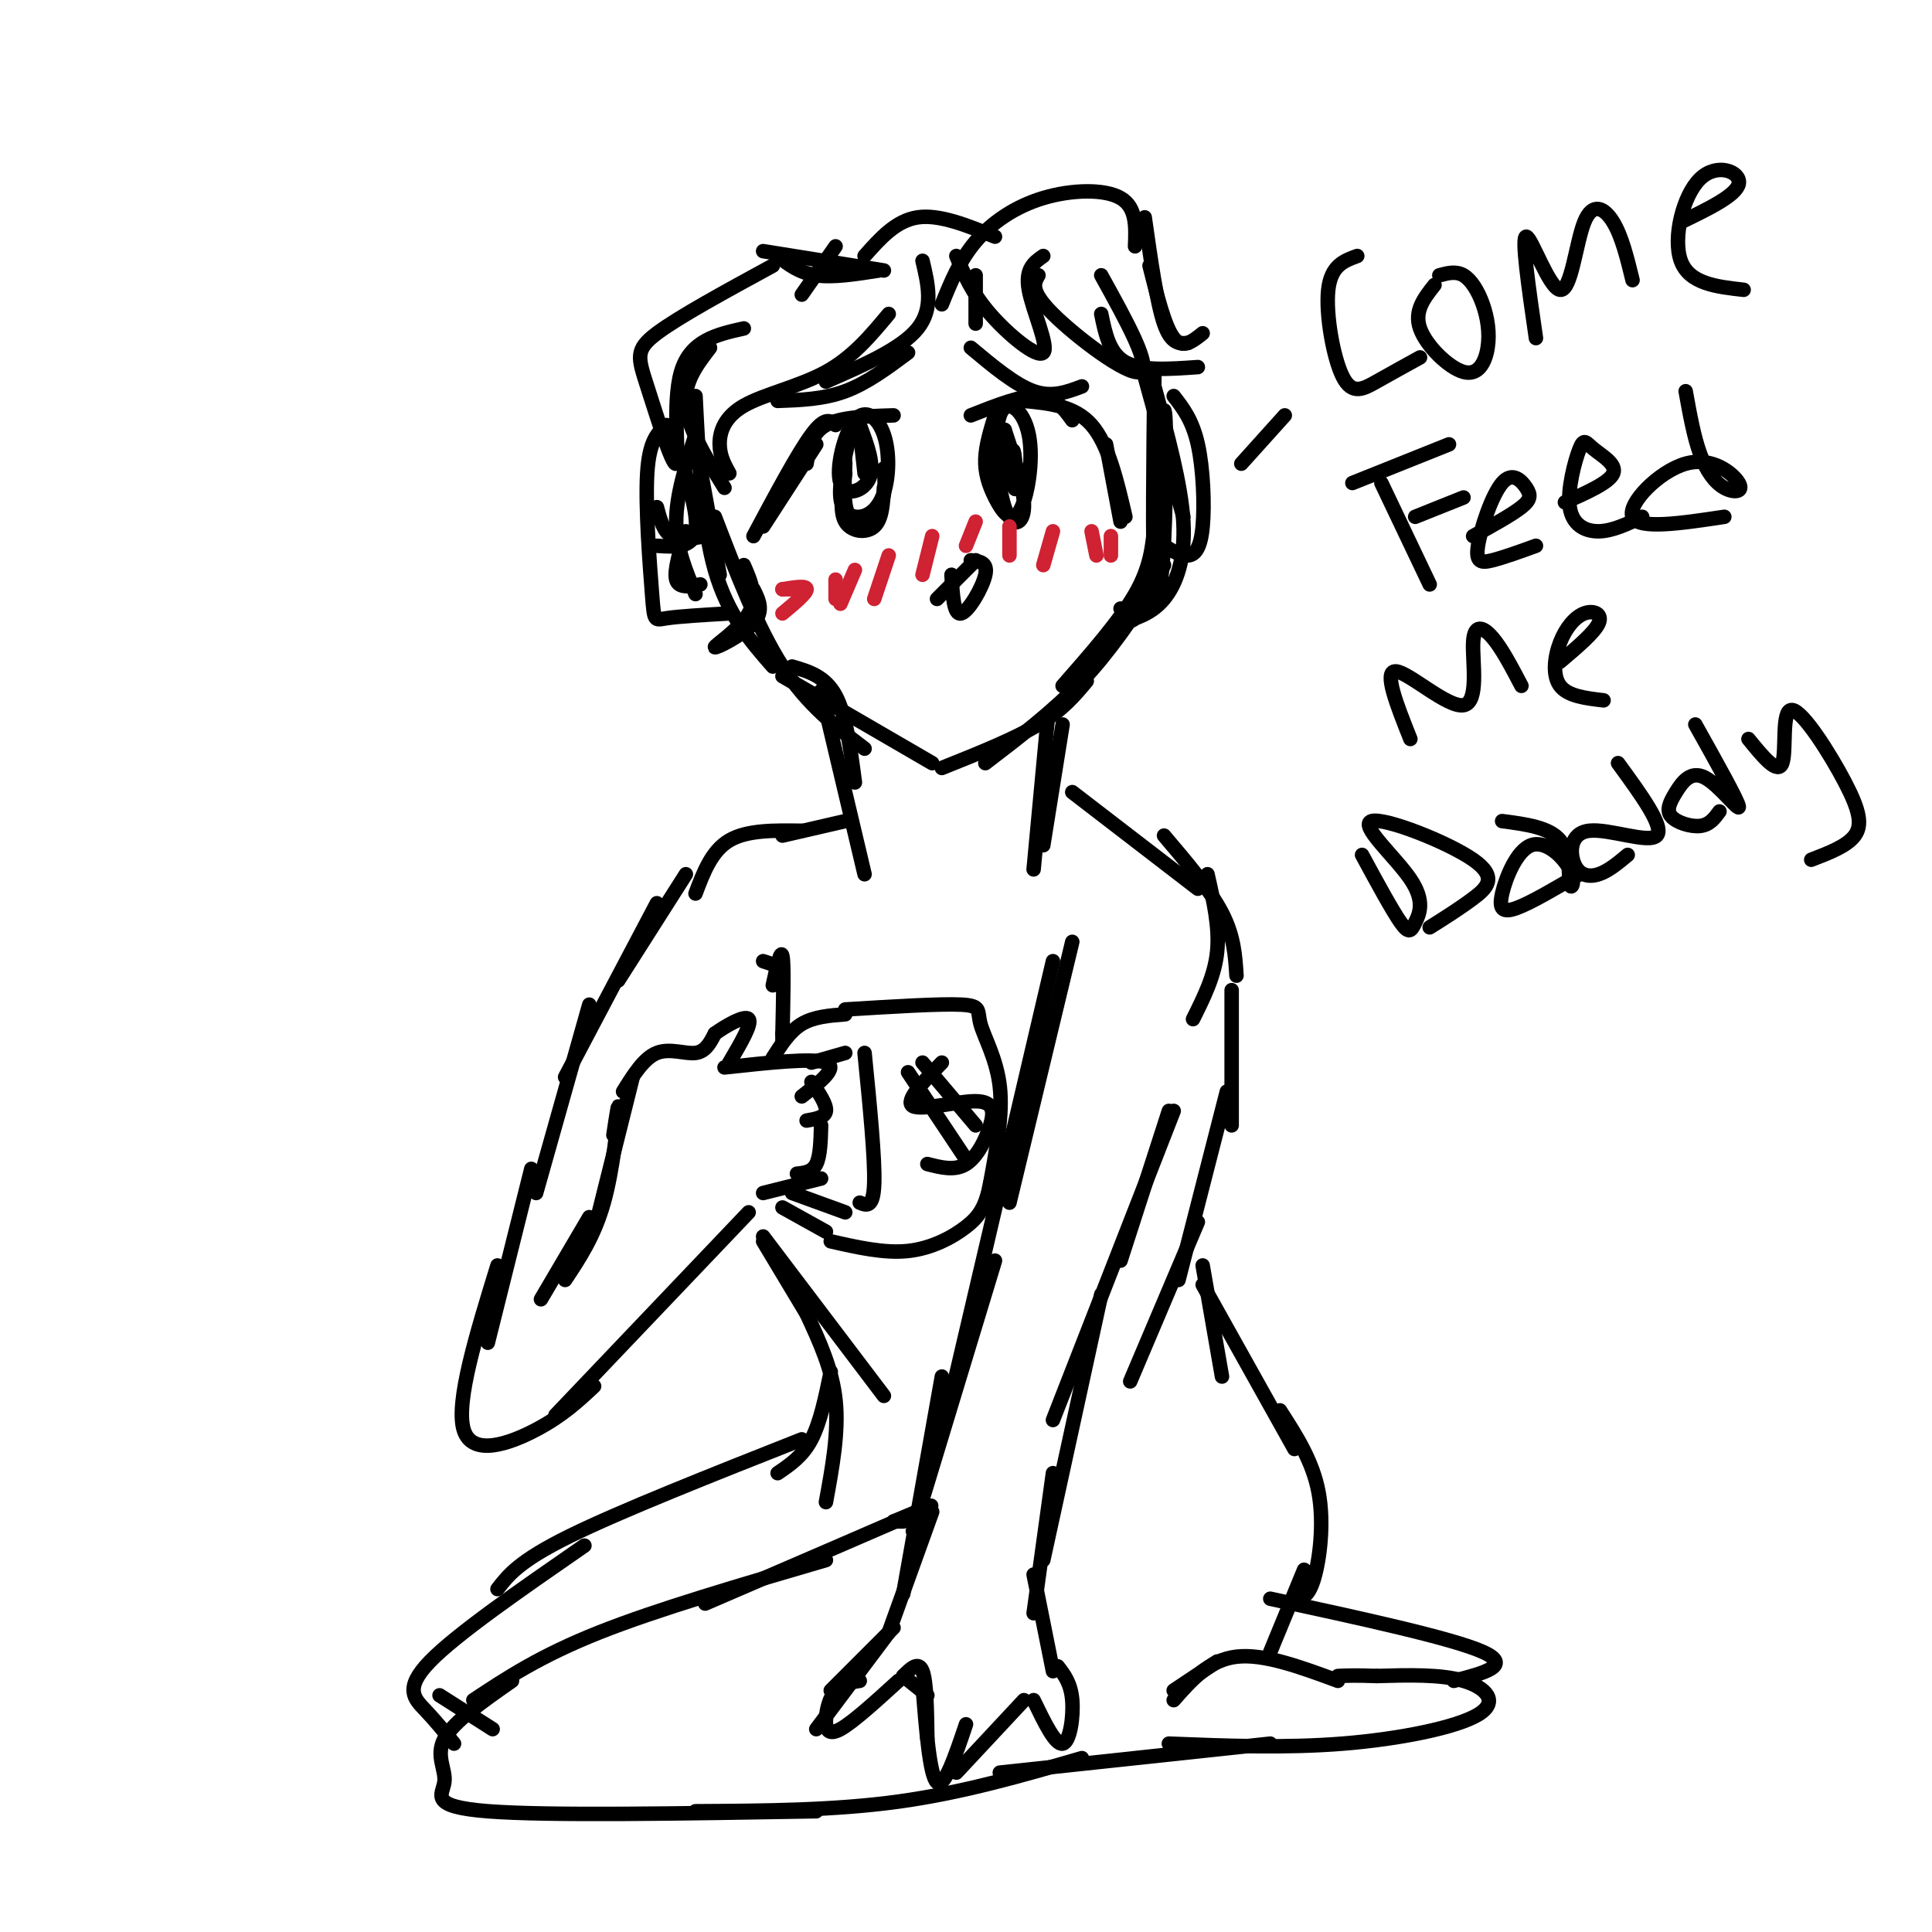 <svg viewBox='0 0 400 400' version='1.1' xmlns='http://www.w3.org/2000/svg' xmlns:xlink='http://www.w3.org/1999/xlink'><g fill='none' stroke='#000000' stroke-width='3' stroke-linecap='round' stroke-linejoin='round'><path d='M145,97c0.000,0.000 4.000,22.000 4,22'/><path d='M144,82c0.667,13.333 1.333,26.667 4,36c2.667,9.333 7.333,14.667 12,20'/><path d='M148,107c4.417,11.500 8.833,23.000 14,31c5.167,8.000 11.083,12.500 17,17'/><path d='M162,140c0.000,0.000 31.000,18.000 31,18'/><path d='M195,159c7.500,-3.000 15.000,-6.000 20,-9c5.000,-3.000 7.500,-6.000 10,-9'/><path d='M204,158c7.083,-5.417 14.167,-10.833 20,-17c5.833,-6.167 10.417,-13.083 15,-20'/><path d='M220,142c5.917,-6.750 11.833,-13.500 15,-19c3.167,-5.500 3.583,-9.750 4,-14'/><path d='M238,124c1.208,-19.048 2.417,-38.095 3,-39c0.583,-0.905 0.542,16.333 0,27c-0.542,10.667 -1.583,14.762 -2,8c-0.417,-6.762 -0.208,-24.381 0,-42'/><path d='M185,86c-5.500,0.167 -11.000,0.333 -14,2c-3.000,1.667 -3.500,4.833 -4,8'/><path d='M173,88c-1.083,-0.917 -2.167,-1.833 -5,2c-2.833,3.833 -7.417,12.417 -12,21'/><path d='M169,92c0.000,0.000 -11.000,17.000 -11,17'/><path d='M175,98c-0.622,3.933 -1.244,7.867 0,10c1.244,2.133 4.356,2.467 6,1c1.644,-1.467 1.822,-4.733 2,-8'/><path d='M183,97c0.222,2.911 0.444,5.822 -1,8c-1.444,2.178 -4.556,3.622 -6,2c-1.444,-1.622 -1.222,-6.311 -1,-11'/><path d='M175,96c-0.167,-1.833 -0.083,-0.917 0,0'/><path d='M176,90c-1.157,4.973 -2.314,9.947 -2,13c0.314,3.053 2.098,4.186 4,4c1.902,-0.186 3.920,-1.692 5,-5c1.080,-3.308 1.220,-8.417 0,-12c-1.220,-3.583 -3.801,-5.641 -6,-3c-2.199,2.641 -4.015,9.980 -3,13c1.015,3.020 4.861,1.720 6,-1c1.139,-2.720 -0.431,-6.860 -2,-11'/><path d='M178,88c-0.167,-0.167 0.417,4.917 1,10'/><path d='M201,86c5.250,-2.083 10.500,-4.167 14,-4c3.500,0.167 5.250,2.583 7,5'/><path d='M212,83c5.250,0.500 10.500,1.000 14,5c3.500,4.000 5.250,11.500 7,19'/><path d='M229,92c0.000,0.000 3.000,16.000 3,16'/><path d='M206,86c-0.949,3.100 -1.899,6.199 -2,9c-0.101,2.801 0.645,5.302 2,8c1.355,2.698 3.319,5.592 5,3c1.681,-2.592 3.077,-10.670 2,-16c-1.077,-5.330 -4.629,-7.913 -6,-4c-1.371,3.913 -0.561,14.323 1,19c1.561,4.677 3.875,3.622 4,0c0.125,-3.622 -1.937,-9.811 -4,-16'/><path d='M208,89c-0.179,0.690 1.375,10.417 2,12c0.625,1.583 0.321,-4.976 0,-7c-0.321,-2.024 -0.661,0.488 -1,3'/><path d='M197,119c0.222,4.200 0.444,8.400 2,8c1.556,-0.400 4.444,-5.400 5,-8c0.556,-2.600 -1.222,-2.800 -3,-3'/><path d='M195,63c1.833,-4.536 3.667,-9.071 7,-13c3.333,-3.929 8.167,-7.250 14,-9c5.833,-1.750 12.667,-1.929 16,0c3.333,1.929 3.167,5.964 3,10'/><path d='M237,45c1.250,8.833 2.500,17.667 4,22c1.500,4.333 3.250,4.167 5,4'/><path d='M238,55c1.583,6.333 3.167,12.667 5,15c1.833,2.333 3.917,0.667 6,-1'/><path d='M248,76c-5.833,0.417 -11.667,0.833 -15,-1c-3.333,-1.833 -4.167,-5.917 -5,-10'/><path d='M228,57c5.311,9.600 10.622,19.200 8,20c-2.622,0.800 -13.178,-7.200 -18,-12c-4.822,-4.800 -3.911,-6.400 -3,-8'/><path d='M216,53c-1.893,1.321 -3.786,2.643 -3,7c0.786,4.357 4.250,11.750 3,13c-1.250,1.250 -7.214,-3.643 -11,-8c-3.786,-4.357 -5.393,-8.179 -7,-12'/><path d='M202,57c0.000,0.000 0.000,10.000 0,10'/><path d='M206,49c-5.750,-2.333 -11.500,-4.667 -16,-4c-4.500,0.667 -7.750,4.333 -11,8'/><path d='M182,56c-4.750,0.750 -9.500,1.500 -13,1c-3.500,-0.500 -5.750,-2.250 -8,-4'/><path d='M173,51c0.000,0.000 -7.000,10.000 -7,10'/><path d='M191,54c1.167,4.917 2.333,9.833 -1,14c-3.333,4.167 -11.167,7.583 -19,11'/><path d='M184,65c-3.732,4.482 -7.464,8.964 -13,12c-5.536,3.036 -12.875,4.625 -17,7c-4.125,2.375 -5.036,5.536 -5,8c0.036,2.464 1.018,4.232 2,6'/><path d='M150,101c-3.750,-6.083 -7.500,-12.167 -8,-17c-0.500,-4.833 2.250,-8.417 5,-12'/><path d='M154,68c-5.541,1.233 -11.081,2.466 -13,9c-1.919,6.534 -0.215,18.370 -1,19c-0.785,0.630 -4.057,-9.946 -6,-16c-1.943,-6.054 -2.555,-7.587 2,-11c4.555,-3.413 14.278,-8.707 24,-14'/><path d='M158,52c0.000,0.000 25.000,4.000 25,4'/><path d='M140,92c2.333,7.250 4.667,14.500 4,18c-0.667,3.500 -4.333,3.250 -8,3'/><path d='M136,105c0.667,2.500 1.333,5.000 3,6c1.667,1.000 4.333,0.500 7,0'/><path d='M142,110c-1.250,4.083 -2.500,8.167 -2,10c0.500,1.833 2.750,1.417 5,1'/><path d='M144,90c-2.000,6.250 -4.000,12.500 -4,18c0.000,5.500 2.000,10.250 4,15'/><path d='M138,88c-1.792,1.554 -3.583,3.107 -4,10c-0.417,6.893 0.542,19.125 1,25c0.458,5.875 0.417,5.393 3,5c2.583,-0.393 7.792,-0.696 13,-1'/><path d='M154,117c1.452,3.327 2.905,6.655 1,10c-1.905,3.345 -7.167,6.708 -7,7c0.167,0.292 5.762,-2.488 8,-5c2.238,-2.512 1.119,-4.756 0,-7'/><path d='M237,78c0.000,0.000 8.000,29.000 8,29'/><path d='M239,80c2.778,10.156 5.556,20.311 6,28c0.444,7.689 -1.444,12.911 -4,16c-2.556,3.089 -5.778,4.044 -9,5'/><path d='M232,126c0.750,1.750 1.500,3.500 3,2c1.500,-1.500 3.750,-6.250 6,-11'/><path d='M241,113c1.774,1.077 3.548,2.155 5,2c1.452,-0.155 2.583,-1.542 3,-6c0.417,-4.458 0.119,-11.988 -1,-17c-1.119,-5.012 -3.060,-7.506 -5,-10'/><path d='M164,138c3.417,1.000 6.833,2.000 9,6c2.167,4.000 3.083,11.000 4,18'/><path d='M170,143c0.000,0.000 9.000,38.000 9,38'/><path d='M220,150c0.000,0.000 -4.000,25.000 -4,25'/><path d='M217,148c0.000,0.000 -3.000,32.000 -3,32'/><path d='M222,164c0.000,0.000 26.000,20.000 26,20'/><path d='M241,173c4.750,5.583 9.500,11.167 12,16c2.500,4.833 2.750,8.917 3,13'/><path d='M202,116c0.000,0.000 -8.000,8.000 -8,8'/><path d='M161,83c4.750,-0.167 9.500,-0.333 14,-2c4.500,-1.667 8.750,-4.833 13,-8'/><path d='M201,72c4.583,3.833 9.167,7.667 13,9c3.833,1.333 6.917,0.167 10,-1'/><path d='M222,195c0.000,0.000 -13.000,54.000 -13,54'/><path d='M218,199c0.000,0.000 -22.000,94.000 -22,94'/><path d='M206,261c0.000,0.000 -17.000,56.000 -17,56'/><path d='M195,285c0.000,0.000 -8.000,45.000 -8,45'/><path d='M193,313c0.000,0.000 -9.000,25.000 -9,25'/><path d='M185,337c0.000,0.000 -13.000,13.000 -13,13'/><path d='M184,338c0.000,0.000 -15.000,20.000 -15,20'/><path d='M178,348c-1.869,0.286 -3.738,0.571 -5,2c-1.262,1.429 -1.917,4.000 -2,6c-0.083,2.000 0.405,3.429 3,2c2.595,-1.429 7.298,-5.714 12,-10'/><path d='M187,347c0.000,0.000 5.000,4.000 5,4'/><path d='M187,347c1.583,-1.583 3.167,-3.167 4,-1c0.833,2.167 0.917,8.083 1,14'/><path d='M191,349c0.750,9.333 1.500,18.667 3,20c1.500,1.333 3.750,-5.333 6,-12'/><path d='M198,367c0.000,0.000 14.000,-15.000 14,-15'/><path d='M214,352c2.244,4.644 4.489,9.289 6,9c1.511,-0.289 2.289,-5.511 2,-9c-0.289,-3.489 -1.644,-5.244 -3,-7'/><path d='M218,346c0.000,0.000 -4.000,-20.000 -4,-20'/><path d='M214,334c0.000,0.000 4.000,-29.000 4,-29'/><path d='M216,323c0.000,0.000 12.000,-55.000 12,-55'/><path d='M218,294c0.000,0.000 25.000,-64.000 25,-64'/><path d='M232,261c0.000,0.000 10.000,-31.000 10,-31'/><path d='M247,211c2.250,-4.500 4.500,-9.000 5,-14c0.500,-5.000 -0.750,-10.500 -2,-16'/><path d='M255,205c0.000,0.000 0.000,28.000 0,28'/><path d='M254,226c0.000,0.000 -10.000,39.000 -10,39'/><path d='M248,253c0.000,0.000 -14.000,33.000 -14,33'/><path d='M249,262c0.000,0.000 4.000,23.000 4,23'/><path d='M249,266c0.000,0.000 19.000,34.000 19,34'/><path d='M265,292c3.400,5.267 6.800,10.533 8,17c1.200,6.467 0.200,14.133 -1,18c-1.200,3.867 -2.600,3.933 -4,4'/><path d='M270,325c0.000,0.000 -7.000,17.000 -7,17'/><path d='M185,315c0.000,0.000 2.000,0.000 2,0'/><path d='M185,315c5.750,-2.417 11.500,-4.833 5,-2c-6.500,2.833 -25.250,10.917 -44,19'/><path d='M171,323c-17.417,5.083 -34.833,10.167 -47,15c-12.167,4.833 -19.083,9.417 -26,14'/><path d='M106,348c-6.054,4.232 -12.107,8.464 -14,12c-1.893,3.536 0.375,6.375 0,9c-0.375,2.625 -3.393,5.036 9,6c12.393,0.964 40.196,0.482 68,0'/><path d='M144,375c14.333,-0.083 28.667,-0.167 42,-2c13.333,-1.833 25.667,-5.417 38,-9'/><path d='M207,367c0.000,0.000 56.000,-6.000 56,-6'/><path d='M242,361c12.065,0.476 24.131,0.952 36,0c11.869,-0.952 23.542,-3.333 28,-6c4.458,-2.667 1.702,-5.619 -3,-7c-4.702,-1.381 -11.351,-1.190 -18,-1'/><path d='M285,347c-4.333,-0.167 -6.167,-0.083 -8,0'/><path d='M277,348c-7.667,-2.833 -15.333,-5.667 -21,-5c-5.667,0.667 -9.333,4.833 -13,9'/><path d='M252,344c0.000,0.000 -9.000,6.000 -9,6'/><path d='M175,170c0.000,0.000 -13.000,3.000 -13,3'/><path d='M166,172c-5.667,-0.083 -11.333,-0.167 -15,2c-3.667,2.167 -5.333,6.583 -7,11'/><path d='M142,181c0.000,0.000 -14.000,22.000 -14,22'/><path d='M136,187c0.000,0.000 -19.000,36.000 -19,36'/><path d='M122,208c0.000,0.000 -11.000,39.000 -11,39'/><path d='M129,226c2.156,-3.467 4.311,-6.933 7,-8c2.689,-1.067 5.911,0.267 8,0c2.089,-0.267 3.044,-2.133 4,-4'/><path d='M148,214c2.356,-1.689 6.244,-3.911 7,-3c0.756,0.911 -1.622,4.956 -4,9'/><path d='M150,221c9.167,-1.000 18.333,-2.000 21,-1c2.667,1.000 -1.167,4.000 -5,7'/><path d='M168,224c1.583,2.333 3.167,4.667 3,6c-0.167,1.333 -2.083,1.667 -4,2'/><path d='M170,233c-0.083,3.167 -0.167,6.333 -1,8c-0.833,1.667 -2.417,1.833 -4,2'/><path d='M170,244c0.000,0.000 -12.000,3.000 -12,3'/><path d='M160,219c1.750,-2.750 3.500,-5.500 6,-7c2.500,-1.500 5.750,-1.750 9,-2'/><path d='M168,220c0.000,0.000 7.000,-2.000 7,-2'/><path d='M164,247c0.000,0.000 11.000,4.000 11,4'/><path d='M162,250c0.000,0.000 9.000,5.000 9,5'/><path d='M175,209c9.821,-0.607 19.643,-1.214 24,-1c4.357,0.214 3.250,1.250 4,4c0.750,2.750 3.357,7.214 4,13c0.643,5.786 -0.679,12.893 -2,20'/><path d='M205,245c-0.917,4.810 -2.208,6.833 -5,9c-2.792,2.167 -7.083,4.476 -12,5c-4.917,0.524 -10.458,-0.738 -16,-2'/><path d='M179,218c1.083,10.917 2.167,21.833 2,27c-0.167,5.167 -1.583,4.583 -3,4'/><path d='M110,242c0.000,0.000 -9.000,36.000 -9,36'/><path d='M103,262c-4.356,14.156 -8.711,28.311 -7,34c1.711,5.689 9.489,2.911 15,0c5.511,-2.911 8.756,-5.956 12,-9'/><path d='M115,293c0.000,0.000 40.000,-42.000 40,-42'/><path d='M131,223c0.000,0.000 -7.000,28.000 -7,28'/><path d='M127,235c0.578,-3.867 1.156,-7.733 1,-5c-0.156,2.733 -1.044,12.067 -3,19c-1.956,6.933 -4.978,11.467 -8,16'/><path d='M122,252c0.000,0.000 -10.000,17.000 -10,17'/><path d='M158,257c0.000,0.000 9.000,15.000 9,15'/><path d='M158,256c0.000,0.000 25.000,33.000 25,33'/><path d='M167,272c2.667,5.750 5.333,11.500 6,18c0.667,6.500 -0.667,13.750 -2,21'/><path d='M172,284c-1.083,5.250 -2.167,10.500 -4,14c-1.833,3.500 -4.417,5.250 -7,7'/><path d='M166,298c-18.750,7.417 -37.500,14.833 -48,20c-10.500,5.167 -12.750,8.083 -15,11'/><path d='M121,320c-13.267,9.178 -26.533,18.356 -32,24c-5.467,5.644 -3.133,7.756 -1,10c2.133,2.244 4.067,4.622 6,7'/><path d='M91,351c0.000,0.000 11.000,7.000 11,7'/><path d='M263,331c18.833,4.083 37.667,8.167 44,11c6.333,2.833 0.167,4.417 -6,6'/><path d='M257,96c0.000,0.000 9.000,-10.000 9,-10'/><path d='M281,53c-2.720,0.982 -5.440,1.964 -6,7c-0.560,5.036 1.042,14.125 3,18c1.958,3.875 4.274,2.536 7,1c2.726,-1.536 5.863,-3.268 9,-5'/><path d='M297,59c-2.134,2.693 -4.268,5.386 -3,9c1.268,3.614 5.936,8.148 9,9c3.064,0.852 4.522,-1.978 5,-5c0.478,-3.022 -0.025,-6.237 -1,-9c-0.975,-2.763 -2.421,-5.075 -4,-6c-1.579,-0.925 -3.289,-0.462 -5,0'/><path d='M318,70c-1.528,-10.526 -3.056,-21.053 -2,-21c1.056,0.053 4.695,10.684 7,11c2.305,0.316 3.274,-9.684 5,-14c1.726,-4.316 4.207,-2.947 6,0c1.793,2.947 2.896,7.474 4,12'/><path d='M348,46c5.780,-2.798 11.560,-5.595 12,-8c0.440,-2.405 -4.458,-4.417 -8,-1c-3.542,3.417 -5.726,12.262 -4,17c1.726,4.738 7.363,5.369 13,6'/><path d='M280,100c0.000,0.000 20.000,-8.000 20,-8'/><path d='M293,107c0.000,0.000 10.000,-4.000 10,-4'/><path d='M286,100c0.000,0.000 10.000,21.000 10,21'/><path d='M305,111c4.005,-2.211 8.009,-4.422 10,-6c1.991,-1.578 1.967,-2.522 1,-4c-0.967,-1.478 -2.878,-3.489 -5,-1c-2.122,2.489 -4.456,9.478 -5,13c-0.544,3.522 0.702,3.578 3,3c2.298,-0.578 5.649,-1.789 9,-3'/><path d='M324,104c4.614,-2.055 9.227,-4.110 10,-6c0.773,-1.890 -2.296,-3.614 -4,-5c-1.704,-1.386 -2.044,-2.433 -3,0c-0.956,2.433 -2.526,8.347 -2,12c0.526,3.653 3.150,5.044 6,5c2.850,-0.044 5.925,-1.522 9,-3'/><path d='M349,81c0.850,4.727 1.701,9.455 3,13c1.299,3.545 3.047,5.909 5,7c1.953,1.091 4.111,0.911 3,-1c-1.111,-1.911 -5.491,-5.553 -11,-4c-5.509,1.553 -12.145,8.301 -11,11c1.145,2.699 10.073,1.350 19,0'/><path d='M292,153c-2.815,-7.080 -5.630,-14.159 -3,-14c2.630,0.159 10.705,7.558 14,7c3.295,-0.558 1.810,-9.073 2,-13c0.190,-3.927 2.054,-3.265 4,-1c1.946,2.265 3.973,6.132 6,10'/><path d='M323,137c3.584,-3.040 7.167,-6.080 8,-8c0.833,-1.920 -1.086,-2.721 -3,-2c-1.914,0.721 -3.823,2.963 -5,6c-1.177,3.037 -1.622,6.868 0,9c1.622,2.132 5.311,2.566 9,3'/><path d='M282,177c3.121,5.755 6.242,11.510 8,14c1.758,2.490 2.154,1.715 3,0c0.846,-1.715 2.141,-4.368 -1,-9c-3.141,-4.632 -10.718,-11.241 -8,-12c2.718,-0.759 15.732,4.334 21,8c5.268,3.666 2.791,5.905 0,8c-2.791,2.095 -5.895,4.048 -9,6'/><path d='M311,170c4.897,0.640 9.794,1.280 12,4c2.206,2.720 1.721,7.518 2,9c0.279,1.482 1.323,-0.354 0,-3c-1.323,-2.646 -5.015,-6.101 -8,-5c-2.985,1.101 -5.265,6.758 -6,10c-0.735,3.242 0.076,4.069 3,3c2.924,-1.069 7.962,-4.035 13,-7'/><path d='M335,158c4.845,6.643 9.691,13.285 8,15c-1.691,1.715 -9.917,-1.499 -14,-1c-4.083,0.499 -4.022,4.711 -3,7c1.022,2.289 3.006,2.654 5,2c1.994,-0.654 3.997,-2.327 6,-4'/><path d='M351,150c4.434,7.921 8.868,15.841 9,17c0.132,1.159 -4.036,-4.444 -7,-6c-2.964,-1.556 -4.722,0.933 -6,3c-1.278,2.067 -2.075,3.710 -1,5c1.075,1.290 4.021,2.226 6,2c1.979,-0.226 2.989,-1.613 4,-3'/><path d='M362,153c3.035,3.734 6.070,7.467 7,5c0.930,-2.467 -0.246,-11.136 2,-11c2.246,0.136 7.912,9.075 11,15c3.088,5.925 3.596,8.836 2,11c-1.596,2.164 -5.298,3.582 -9,5'/><path d='M195,220c-3.890,4.005 -7.780,8.010 -6,9c1.780,0.990 9.230,-1.033 13,-1c3.770,0.033 3.861,2.124 3,5c-0.861,2.876 -2.675,6.536 -5,8c-2.325,1.464 -5.163,0.732 -8,0'/><path d='M188,222c0.000,0.000 12.000,18.000 12,18'/><path d='M191,220c0.000,0.000 11.000,13.000 11,13'/><path d='M160,204c0.833,-3.833 1.667,-7.667 2,-6c0.333,1.667 0.167,8.833 0,16'/><path d='M162,214c0.000,2.667 0.000,1.333 0,0'/><path d='M161,200c0.000,0.000 -3.000,-1.000 -3,-1'/></g>
<g fill='none' stroke='#cf2233' stroke-width='3' stroke-linecap='round' stroke-linejoin='round'><path d='M177,118c0.000,0.000 -3.000,7.000 -3,7'/><path d='M184,115c0.000,0.000 -3.000,9.000 -3,9'/><path d='M193,111c0.000,0.000 -2.000,8.000 -2,8'/><path d='M202,108c0.000,0.000 -2.000,5.000 -2,5'/><path d='M209,109c0.000,0.000 0.000,6.000 0,6'/><path d='M218,110c0.000,0.000 -2.000,7.000 -2,7'/><path d='M226,110c0.000,0.000 1.000,5.000 1,5'/><path d='M230,111c0.000,0.000 0.000,4.000 0,4'/><path d='M162,122c0.000,0.000 2.000,0.000 2,0'/><path d='M162,122c2.500,-0.417 5.000,-0.833 5,0c0.000,0.833 -2.500,2.917 -5,5'/><path d='M173,120c0.000,0.000 0.000,4.000 0,4'/></g>
</svg>